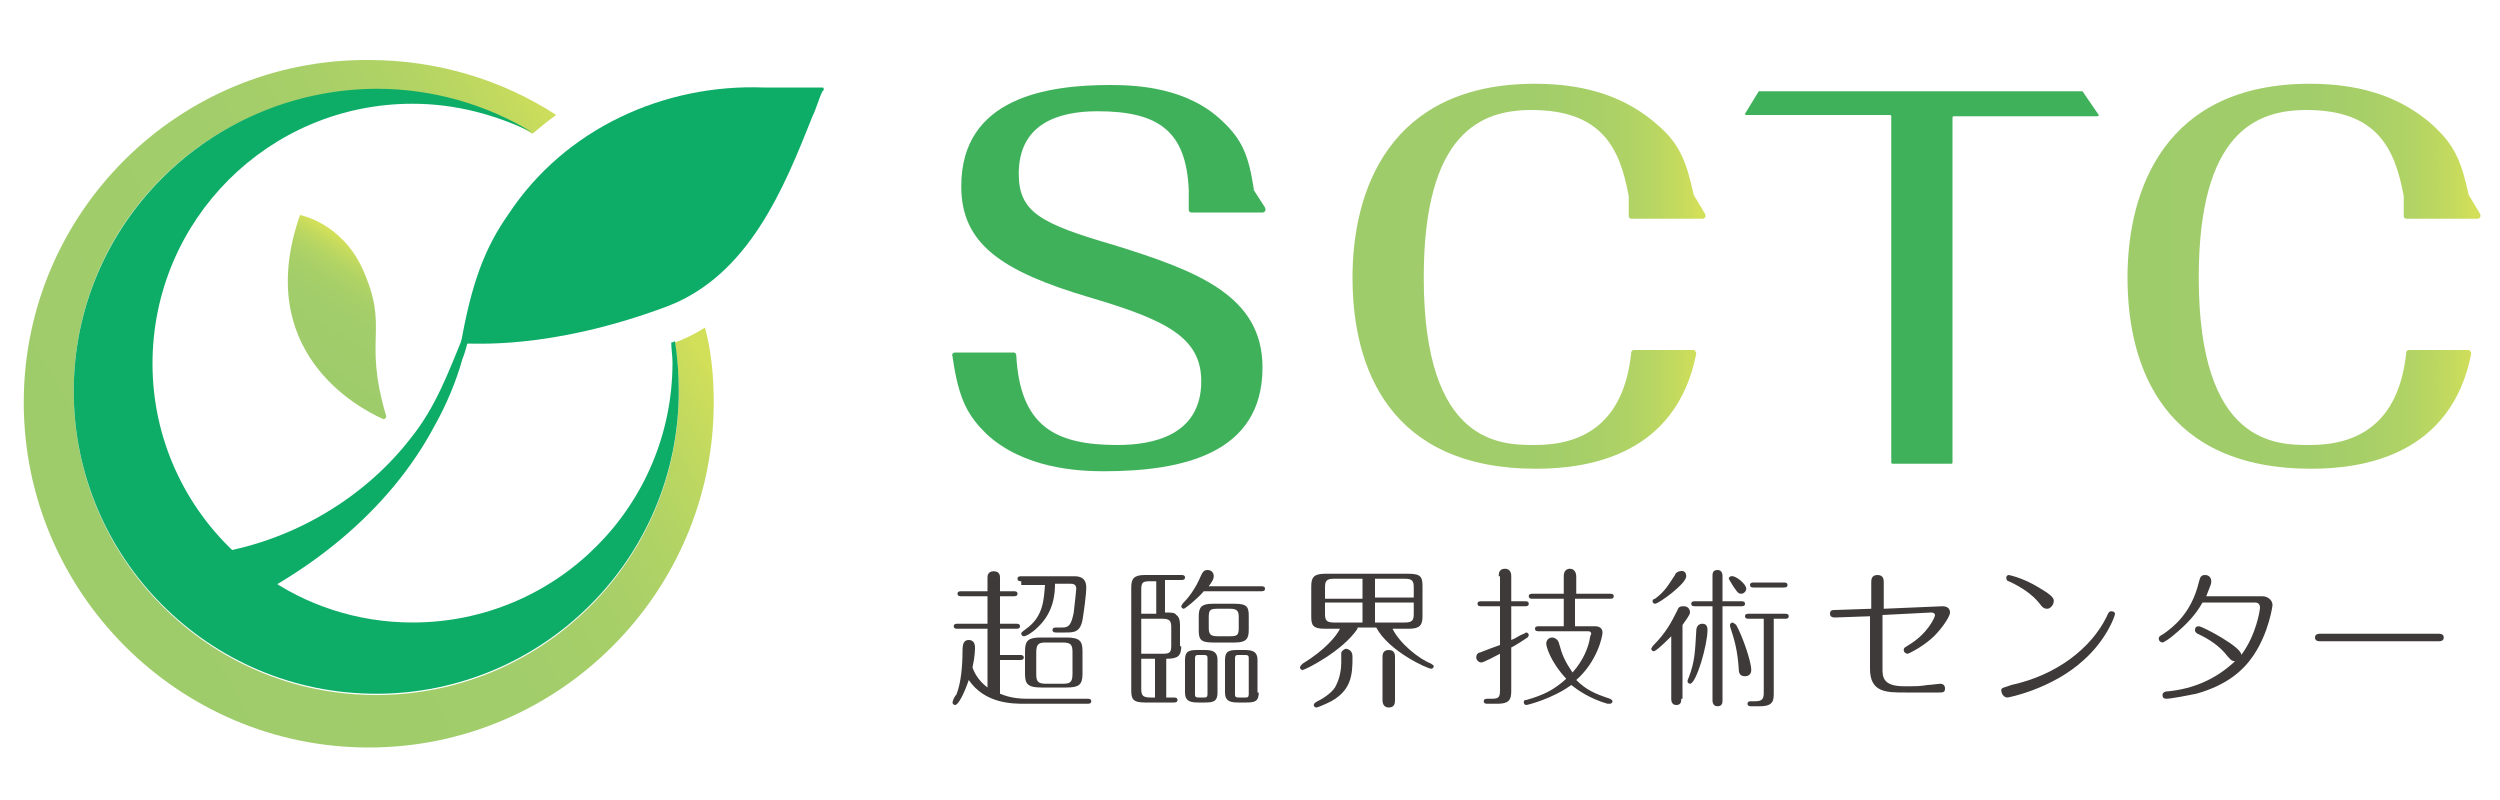 <?xml version="1.0" encoding="utf-8"?>
<!-- Generator: Adobe Illustrator 25.4.6, SVG Export Plug-In . SVG Version: 6.00 Build 0)  -->
<svg version="1.1" id="レイヤー_1" xmlns="http://www.w3.org/2000/svg" xmlns:xlink="http://www.w3.org/1999/xlink" x="0px"
	 y="0px" viewBox="0 0 200 64" style="enable-background:new 0 0 200 64;" xml:space="preserve">
<style type="text/css">
	.st0{fill:url(#SVGID_1_);}
	.st1{fill:#0DAC67;}
	.st2{fill:url(#SVGID_00000129184235892429148230000016494416858701373369_);}
	.st3{fill:#3E3A39;}
	.st4{fill:url(#SVGID_00000155826212284443089500000007344275988082238654_);}
	.st5{fill:#40B15B;}
	.st6{fill:url(#SVGID_00000113318432941714751340000001647110745141240499_);}
</style>
<g>
	<g>
		<linearGradient id="SVGID_1_" gradientUnits="userSpaceOnUse" x1="5.63" y1="46.037" x2="52.326" y2="19.077">
			<stop  offset="0" style="stop-color:#9FCC6B"/>
			<stop  offset="0.503" style="stop-color:#A1CD6A"/>
			<stop  offset="0.684" style="stop-color:#A8CF68"/>
			<stop  offset="0.813" style="stop-color:#B3D464"/>
			<stop  offset="0.917" style="stop-color:#C4DA5E"/>
			<stop  offset="0.977" style="stop-color:#D2DF59"/>
		</linearGradient>
		<path class="st0" d="M54.5,27.2c-0.2,0.1-0.3,0.1-0.5,0.2c0.2,1.3,0.3,2.6,0.3,4c0,13.3-10.8,24.2-24.2,24.2S5.9,44.7,5.9,31.3
			S16.7,7.2,30.1,7.2c4.6,0,8.8,1.3,12.5,3.5c0.6-0.5,1.3-1.1,1.9-1.5c-4.3-2.8-9.5-4.4-15-4.4C14.3,4.7,1.9,17,1.9,32.2
			c0,15.2,12.4,27.6,27.6,27.6s27.6-12.4,27.6-27.6c0-2.1-0.2-4.1-0.7-6C55.8,26.6,55.2,26.9,54.5,27.2z"/>
		<path class="st1" d="M36.8,27.9L36.8,27.9c0.9-5.3,2-8.1,3.9-10.8C45.2,10.3,53.1,6.7,61.1,7l4.7,0c0.1,0,0.1,0.1,0.1,0.2
			l-0.1,0.1c-0.3,0.6-0.5,1.4-0.8,2c-2.3,5.8-5.1,12.7-11.6,15.2c-9.6,3.6-15.8,2.9-16.1,3L36.8,27.9z"/>
		<path class="st1" d="M16.1,44.4c6.5-0.7,12.8-4.2,16.8-9.4c2-2.5,3-5.3,4.2-8.2c0.8-0.6,0,1.7-0.1,1.9c-0.5,1.8-1.3,3.7-2.2,5.3
			c-3.7,7-10.4,12.2-17.7,15.3C13.5,50.5,12.3,44.8,16.1,44.4L16.1,44.4z"/>
		
			<linearGradient id="SVGID_00000084531817337129036570000004709410325617380749_" gradientUnits="userSpaceOnUse" x1="26.744" y1="29.773" x2="32.318" y2="20.118" gradientTransform="matrix(0.924 1.271584e-02 1.271584e-02 0.998 -0.152 2.535574e-02)">
			<stop  offset="0" style="stop-color:#9FCC6B"/>
			<stop  offset="0.503" style="stop-color:#A1CD6A"/>
			<stop  offset="0.684" style="stop-color:#A8CF68"/>
			<stop  offset="0.813" style="stop-color:#B3D464"/>
			<stop  offset="0.917" style="stop-color:#C4DA5E"/>
			<stop  offset="0.977" style="stop-color:#D2DF59"/>
		</linearGradient>
		<path style="fill:url(#SVGID_00000084531817337129036570000004709410325617380749_);" d="M30.6,33.5c-2-0.9-10.4-5.4-6.6-16.3
			c0,0,3.3,0.6,5,4.3c2.2,4.9,0,5.4,1.9,11.8C30.9,33.4,30.8,33.6,30.6,33.5z"/>
		<path class="st1" d="M53.7,27.4c0,0.5,0.1,1.1,0.1,1.6c0,11.5-9.3,20.8-20.8,20.8c-4.4,0-8.6-1.4-11.9-3.8c-0.8-0.5-1.4-1-2.1-1.6
			c-4.2-3.8-6.8-9.3-6.8-15.3c0-11.5,9.3-20.8,20.8-20.8c3.5,0,6.7,0.9,9.6,2.3c0,0,0,0,0,0c-3.6-2.2-7.9-3.5-12.5-3.5
			C16.7,7.2,5.9,18,5.9,31.3s10.8,24.2,24.2,24.2c13.3,0,24.2-10.8,24.2-24.2c0-1.4-0.1-2.7-0.3-4C53.8,27.4,53.7,27.4,53.7,27.4z"
			/>
	</g>
	<g>
		<g>
			<path class="st3" d="M87,55.9c0.1,0,0.3,0,0.3,0.2s-0.2,0.2-0.3,0.2h-5c-1,0-3.2,0-4.5-1.9c-0.3,0.9-0.8,2-1.1,2
				c-0.1,0-0.2-0.1-0.2-0.2c0-0.1,0.2-0.6,0.3-0.6c0.4-1,0.5-2.4,0.5-3.5c0-0.6,0.1-0.9,0.5-0.9c0.5,0,0.5,0.5,0.5,0.6
				c0,0.1,0,0.7-0.2,1.6c0.1,0.3,0.4,1,1.2,1.6v-4.7h-2.4c-0.1,0-0.3,0-0.3-0.2s0.2-0.2,0.3-0.2h2.4v-2.2h-2.1c-0.1,0-0.3,0-0.3-0.2
				c0-0.2,0.2-0.2,0.3-0.2h2.1v-1.1c0-0.1,0-0.5,0.5-0.5s0.5,0.4,0.5,0.5v1.1h1.1c0.1,0,0.3,0,0.3,0.2c0,0.2-0.2,0.2-0.3,0.2h-1.1
				v2.2h1.3c0.1,0,0.3,0,0.3,0.2s-0.2,0.2-0.3,0.2h-1.3v2.1h1.6c0.1,0,0.3,0,0.3,0.2s-0.2,0.2-0.3,0.2h-1.6v2.7
				c0.3,0.1,0.9,0.4,2.2,0.4H87z M81.7,46.5c-0.1,0-0.3,0-0.3-0.2c0-0.2,0.2-0.2,0.3-0.2h4.2c0.3,0,1,0,1,0.9c0,0.6-0.2,2-0.3,2.6
				c-0.2,1-0.7,1-1.4,1h-0.7c-0.1,0-0.3,0-0.3-0.2c0-0.2,0.2-0.2,0.3-0.2H85c0.5,0,0.7-0.2,0.9-1.2c0.1-0.8,0.2-1.9,0.2-1.9
				c0-0.4-0.3-0.4-0.5-0.4h-1.2c0,0.8-0.1,2.3-1.4,3.5c-0.4,0.4-0.9,0.7-1.1,0.7c-0.1,0-0.2-0.1-0.2-0.2c0-0.1,0-0.1,0.4-0.4
				c1.4-1,1.4-2.4,1.5-3.5H81.7z M86.6,53.9c0,0.9-0.3,1.1-1.3,1.1h-2c-1.1,0-1.3-0.3-1.3-1.1v-1.8c0-0.9,0.3-1.1,1.3-1.1h2
				c1.1,0,1.3,0.3,1.3,1.1V53.9z M85.8,52.2c0-0.6-0.1-0.8-0.8-0.8h-1.3c-0.6,0-0.8,0.1-0.8,0.8v1.7c0,0.6,0.1,0.8,0.8,0.8H85
				c0.6,0,0.8-0.1,0.8-0.8V52.2z"/>
			<path class="st3" d="M94.5,51.7c0,0.8-0.3,1-1.2,1v3.1h0.6c0.1,0,0.3,0,0.3,0.2c0,0.2-0.2,0.2-0.3,0.2h-2.3c-1,0-1.1-0.3-1.1-1
				V47c0-0.7,0.2-1,1.1-1h2.9c0.1,0,0.3,0,0.3,0.2c0,0.2-0.2,0.2-0.3,0.2h-1.3v2.6c0.5,0,0.8,0,0.9,0.2c0.2,0.1,0.3,0.4,0.3,0.8
				V51.7z M92.5,49.1v-2.6H92c-0.6,0-0.7,0.1-0.7,0.7v1.9H92.5z M91.3,49.5v2.8H93c0.6,0,0.7-0.1,0.7-0.7v-1.4
				c0-0.5-0.1-0.7-0.7-0.7H91.3z M91.3,52.7v2.4c0,0.5,0.1,0.7,0.7,0.7h0.4v-3.1H91.3z M96.3,47.3c-0.5,0.6-1.5,1.4-1.6,1.4
				c-0.1,0-0.2-0.1-0.2-0.2c0-0.1,0.1-0.1,0.1-0.2c0.4-0.4,1-1.1,1.5-2.3c0.1-0.2,0.2-0.4,0.5-0.4c0.3,0,0.5,0.2,0.5,0.5
				c0,0.2-0.1,0.4-0.4,0.8h4.2c0.1,0,0.3,0,0.3,0.2s-0.2,0.2-0.3,0.2H96.3z M97.4,55.4c0,0.7-0.3,0.8-1,0.8h-0.6c-0.7,0-1-0.2-1-0.8
				v-2.6c0-0.7,0.3-0.8,1-0.8h0.6c0.7,0,1,0.2,1,0.8V55.4z M96.6,52.7c0-0.2,0-0.3-0.3-0.3h-0.4c-0.2,0-0.3,0-0.3,0.3v2.8
				c0,0.2,0,0.3,0.3,0.3h0.4c0.2,0,0.3,0,0.3-0.3V52.7z M99.9,50.4c0,0.7-0.2,1-1.1,1H97c-1,0-1.1-0.3-1.1-1v-1.1c0-0.7,0.2-1,1.1-1
				h1.8c1,0,1.1,0.3,1.1,1V50.4z M99.1,49.4c0-0.5-0.1-0.7-0.7-0.7h-1c-0.6,0-0.7,0.1-0.7,0.7v0.8c0,0.5,0.1,0.7,0.7,0.7h1
				c0.6,0,0.7-0.1,0.7-0.7V49.4z M100.7,55.4c0,0.7-0.3,0.8-1,0.8H99c-0.7,0-1-0.2-1-0.8v-2.6c0-0.7,0.3-0.8,1-0.8h0.6
				c0.7,0,1,0.2,1,0.8V55.4z M99.9,52.7c0-0.2,0-0.3-0.3-0.3h-0.5c-0.2,0-0.3,0-0.3,0.3v2.8c0,0.2,0,0.3,0.3,0.3h0.5
				c0.2,0,0.3,0,0.3-0.3V52.7z"/>
			<path class="st3" d="M108.6,50.3c-1.2,1.8-4.2,3.3-4.4,3.3c-0.1,0-0.2-0.1-0.2-0.2c0-0.1,0.1-0.2,0.2-0.3c1.8-1.1,2.7-2.2,3-2.8
				h-1.2c-1,0-1.1-0.3-1.1-1v-2.4c0-0.7,0.2-1,1.1-1h6.7c1,0,1.1,0.3,1.1,1v2.4c0,0.7-0.2,1-1.1,1h-1.3c0.6,1.2,2.1,2.4,3.1,2.8
				c0.1,0.1,0.2,0.1,0.2,0.2c0,0.1-0.1,0.2-0.2,0.2c-0.3,0-3.4-1.4-4.4-3.3H108.6z M108.2,52.6c0,1.4-0.1,2.6-1.7,3.5
				c-0.6,0.3-1.1,0.5-1.2,0.5c-0.1,0-0.2-0.1-0.2-0.2c0-0.1,0.1-0.2,0.3-0.3c0.6-0.3,1.3-0.8,1.5-1.3c0.3-0.6,0.4-1.3,0.4-1.8
				c0-0.1,0-0.7,0-0.8c0.1-0.2,0.3-0.3,0.4-0.3C108.2,52,108.2,52.4,108.2,52.6z M109,46.3h-2.3c-0.6,0-0.7,0.2-0.7,0.7v0.9h3V46.3z
				 M109,48.2h-3v0.9c0,0.5,0.1,0.7,0.7,0.7h2.3V48.2z M110,47.8h3.1V47c0-0.5-0.1-0.7-0.7-0.7H110V47.8z M110,49.8h2.4
				c0.6,0,0.7-0.2,0.7-0.7v-0.9H110V49.8z M111.6,56c0,0.2,0,0.6-0.5,0.6c-0.5,0-0.5-0.5-0.5-0.6v-3.4c0-0.2,0-0.6,0.5-0.6
				s0.5,0.4,0.5,0.6V56z"/>
			<path class="st3" d="M119.9,46.1c0-0.2,0-0.6,0.5-0.6c0.5,0,0.5,0.5,0.5,0.6v2h1.1c0.1,0,0.3,0,0.3,0.2c0,0.2-0.2,0.2-0.3,0.2
				h-1.1v2.7c0.5-0.2,0.5-0.3,1-0.5c0.1,0,0.1-0.1,0.2-0.1c0.1,0,0.2,0.1,0.2,0.2c0,0.1-0.1,0.2-0.1,0.2c-0.3,0.2-0.9,0.6-1.3,0.8
				v3.5c0,0.7-0.2,1-1.1,1h-0.8c-0.1,0-0.3,0-0.3-0.2s0.2-0.2,0.3-0.2h0.3c0.6,0,0.7-0.1,0.7-0.7v-2.9c-0.2,0.1-1.3,0.7-1.5,0.7
				c-0.2,0-0.4-0.2-0.4-0.4c0-0.3,0.2-0.4,0.3-0.4c0.5-0.2,1.3-0.5,1.6-0.6v-3.1h-1.5c-0.1,0-0.3,0-0.3-0.2s0.2-0.2,0.3-0.2h1.5
				V46.1z M125.1,50.1v-2.2h-2.5c-0.1,0-0.3,0-0.3-0.2c0-0.2,0.2-0.2,0.3-0.2h2.5v-1.4c0-0.1,0-0.6,0.5-0.6c0.4,0,0.5,0.4,0.5,0.6
				v1.4h2.7c0.1,0,0.3,0,0.3,0.2s-0.2,0.2-0.3,0.2H126v2.2h1.6c0.5,0,0.6,0.3,0.6,0.5c0,0.3-0.4,2.3-2.1,3.8
				c0.8,0.8,1.5,1.1,2.7,1.5c0,0,0.2,0.1,0.2,0.2c0,0.1-0.1,0.2-0.2,0.2c0,0-0.1,0-0.2,0c-1.4-0.4-2.4-1.1-2.9-1.5
				c-1.5,1.1-3.5,1.6-3.6,1.6c-0.1,0-0.2-0.1-0.2-0.2c0-0.2,0.1-0.2,0.2-0.2c1.4-0.4,2.2-0.8,3.2-1.7c-1.3-1.4-1.6-2.6-1.6-2.8
				c0-0.3,0.2-0.5,0.5-0.5c0.1,0,0.4,0.1,0.5,0.4c0.3,1.1,0.5,1.5,1.1,2.4c0.9-1,1.3-2.1,1.4-2.8c0-0.1,0.1-0.3,0.1-0.3
				c0-0.1-0.1-0.2-0.2-0.2h-4c-0.1,0-0.3,0-0.3-0.2s0.2-0.2,0.3-0.2H125.1z"/>
			<path class="st3" d="M134.5,55.9c0,0.2,0,0.5-0.4,0.5s-0.4-0.4-0.4-0.5v-5c-0.3,0.3-1.2,1.2-1.4,1.2c-0.1,0-0.2-0.1-0.2-0.2
				c0-0.1,0.1-0.1,0.1-0.2c1.1-1.1,1.5-1.9,2-2.9c0.1-0.3,0.3-0.3,0.5-0.3c0.3,0,0.5,0.2,0.5,0.5c0,0.2-0.4,0.7-0.6,1V55.9z
				 M134.9,46.1c0,0.6-2.2,2.2-2.5,2.2c-0.1,0-0.2-0.1-0.2-0.2s0.1-0.2,0.2-0.2c0.8-0.6,1-1,1.6-1.9c0-0.1,0.2-0.3,0.4-0.3
				C134.7,45.6,134.9,45.8,134.9,46.1z M136.6,50.4c0,1.2-0.9,4.3-1.4,4.3c-0.1,0-0.2-0.1-0.2-0.2c0,0,0-0.1,0.1-0.3
				c0.5-1.3,0.5-2.1,0.6-3.7c0-0.1,0-0.6,0.5-0.6C136.4,49.9,136.6,50,136.6,50.4z M137,46.1c0-0.2,0-0.5,0.4-0.5
				c0.4,0,0.4,0.4,0.4,0.5v2h1.5c0.1,0,0.3,0,0.3,0.2c0,0.2-0.2,0.2-0.3,0.2h-1.5V56c0,0.2,0,0.5-0.4,0.5c-0.4,0-0.4-0.4-0.4-0.5
				v-7.5h-1.4c-0.1,0-0.3,0-0.3-0.2s0.2-0.2,0.3-0.2h1.4V46.1z M139.7,47.1c0,0.2-0.2,0.4-0.4,0.4c-0.2,0-0.3-0.1-0.5-0.4
				c-0.1-0.1-0.5-0.8-0.5-0.8c0-0.1,0.1-0.2,0.2-0.2C138.8,46,139.7,46.7,139.7,47.1z M138.9,50c0.5,0.9,1.2,2.9,1.2,3.6
				c0,0.4-0.3,0.5-0.5,0.5c-0.5,0-0.5-0.4-0.5-0.6c-0.1-1.4-0.3-2.2-0.7-3.4c0,0,0-0.1,0-0.1c0-0.1,0.1-0.2,0.2-0.2
				C138.8,49.9,138.8,49.9,138.9,50z M141.9,55.4c0,0.6,0,1.1-1.1,1.1h-0.7c-0.1,0-0.3,0-0.3-0.2s0.2-0.2,0.3-0.2h0.3
				c0.6,0,0.7-0.2,0.7-0.7v-5.9h-1.2c-0.1,0-0.3,0-0.3-0.2s0.2-0.2,0.3-0.2h2.9c0.1,0,0.3,0,0.3,0.2c0,0.2-0.2,0.2-0.3,0.2h-0.9
				V55.4z M140.3,47c-0.1,0-0.3,0-0.3-0.2c0-0.2,0.2-0.2,0.3-0.2h2.4c0.1,0,0.3,0,0.3,0.2s-0.2,0.2-0.3,0.2H140.3z"/>
			<path class="st3" d="M155.4,48.5c0.4,0,0.6,0.2,0.6,0.5c0,0.4-0.9,1.6-1.5,2.1c-0.8,0.7-1.8,1.2-1.9,1.2c-0.1,0-0.3-0.1-0.3-0.3
				c0-0.2,0.1-0.2,0.4-0.4c1.5-0.9,2.1-2.2,2.1-2.4c0-0.1-0.1-0.2-0.3-0.2l-3.9,0.2v4.3c0,0.6,0,1.4,1.7,1.4h0.6
				c0.3,0,0.7,0,1.3-0.1c0.2,0,0.9-0.1,1-0.1c0.4,0,0.4,0.3,0.4,0.4c0,0.3-0.2,0.3-0.5,0.3c-0.4,0-1.4,0-1.9,0h-0.8
				c-1.5,0-2.8,0-2.8-1.9v-4.2l-2.8,0.1c-0.1,0-0.4,0-0.4-0.3c0-0.3,0.2-0.3,0.4-0.3l2.9-0.1v-2.1c0-0.2,0-0.6,0.5-0.6
				s0.5,0.4,0.5,0.6v2.1L155.4,48.5z"/>
			<path class="st3" d="M160.9,54.8c3.7-0.8,6.4-3,7.6-5.4c0.2-0.5,0.3-0.5,0.4-0.5c0.2,0,0.3,0.1,0.3,0.2c0,0.2-0.7,2.1-2.5,3.7
				c-2.5,2.3-6,3-6.1,3c-0.3,0-0.5-0.3-0.5-0.6C160.1,55,160.4,55,160.9,54.8z M163.1,48.2c-0.5-0.6-1.3-1.2-2.4-1.7
				c-0.1,0-0.2-0.1-0.2-0.3c0-0.1,0.1-0.2,0.2-0.2c0,0,1.1,0.2,2.4,1c1.2,0.7,1.2,0.9,1.2,1.1c0,0.3-0.3,0.6-0.5,0.6
				C163.5,48.7,163.4,48.6,163.1,48.2z"/>
			<path class="st3" d="M176.2,48.2c-0.5,0.9-1.2,1.7-2.3,2.6c-0.2,0.2-0.8,0.6-0.9,0.6c-0.1,0-0.3-0.1-0.3-0.3c0-0.1,0-0.2,0.4-0.4
				c0.7-0.5,2.2-1.6,2.8-4.1c0.1-0.3,0.1-0.6,0.5-0.6c0.3,0,0.5,0.2,0.5,0.5c0,0.2,0,0.2-0.4,1.2h4.5c0.4,0,0.8,0.3,0.8,0.7
				c0,0.1-0.3,2.2-1.5,4c-0.8,1.2-2.1,2.4-4.6,3.1c-0.5,0.1-2,0.4-2.4,0.4c-0.2,0-0.3-0.1-0.3-0.3c0-0.2,0.2-0.3,0.5-0.3
				c1.9-0.2,3.7-0.9,5.3-2.4c-0.3,0-0.4-0.2-0.6-0.4c-0.6-0.8-1.5-1.4-2.4-1.8c-0.1-0.1-0.2-0.1-0.2-0.3c0-0.2,0.1-0.3,0.3-0.3
				c0.3,0,3.5,1.7,3.4,2.3c1.2-1.6,1.5-3.6,1.5-3.8c0-0.2-0.1-0.4-0.4-0.4H176.2z"/>
			<path class="st3" d="M195.1,50.7c0.1,0,0.4,0,0.4,0.3c0,0.3-0.3,0.3-0.4,0.3h-9.5c-0.1,0-0.4,0-0.4-0.3c0-0.3,0.3-0.3,0.4-0.3
				H195.1z"/>
		</g>
		<g>
			
				<linearGradient id="SVGID_00000122679967987714367670000007927727261557230471_" gradientUnits="userSpaceOnUse" x1="170.316" y1="22.185" x2="198.56" y2="22.185">
				<stop  offset="0" style="stop-color:#9FCC6B"/>
				<stop  offset="0.503" style="stop-color:#A1CD6A"/>
				<stop  offset="0.684" style="stop-color:#A8CF68"/>
				<stop  offset="0.813" style="stop-color:#B3D464"/>
				<stop  offset="0.917" style="stop-color:#C4DA5E"/>
				<stop  offset="0.977" style="stop-color:#D2DF59"/>
			</linearGradient>
			<path style="fill:url(#SVGID_00000122679967987714367670000007927727261557230471_);" d="M184.8,35.6c-2.7,0-8.9,0-8.9-13.4
				c0-11.6,4.6-13.4,8.6-13.4c5.7,0,7.1,3.1,7.8,6.9c0,0,0,0,0,0v1.6c0,0.1,0.1,0.2,0.2,0.2h5.7c0.2,0,0.3-0.2,0.2-0.4l-0.9-1.5h0
				c-0.6-2.7-1.1-4-3-5.7c-2.2-1.9-5.2-3.2-9.7-3.2c-11.7,0-14.6,8.6-14.6,15.5c0,7.3,3,15.3,14.7,15.3c4.2,0,11.2-1.1,12.8-9.2
				c0-0.1-0.1-0.3-0.2-0.3h-4.8c-0.1,0-0.2,0.1-0.2,0.2C191.9,34,188.5,35.6,184.8,35.6z"/>
			<path class="st5" d="M101.2,16.6l-0.9-1.4c0,0,0-0.1,0-0.1c-0.4-2.6-0.9-3.9-2.5-5.4C95,7,91,6.8,88.8,6.8c-5,0-11.9,1-11.9,8.1
				c0,4.6,3.2,6.8,10.3,8.9c6.1,1.8,8.9,3.2,8.9,6.7c0,4.4-4,5.1-6.7,5.1c-5,0-7.8-1.5-8.1-7.2c0-0.1-0.1-0.2-0.2-0.2h-4.7
				c-0.1,0-0.3,0.1-0.2,0.3c0.5,3.6,1.3,4.8,2.7,6.2c3,2.8,7.4,3,9.4,3c6.3,0,12.7-1.4,12.7-8.3c0-5.7-5.1-7.7-11.9-9.8
				c-5.8-1.7-7.6-2.6-7.6-5.7c0-3.9,3-5,6.3-5c4.9,0,7.1,1.6,7.3,6.3v1.6c0,0.1,0.1,0.2,0.2,0.2h5.7C101.2,17,101.3,16.8,101.2,16.6
				z"/>
			
				<linearGradient id="SVGID_00000062188450833871097700000005578771608549920922_" gradientUnits="userSpaceOnUse" x1="108.334" y1="22.185" x2="136.582" y2="22.185">
				<stop  offset="0" style="stop-color:#9FCC6B"/>
				<stop  offset="0.503" style="stop-color:#A1CD6A"/>
				<stop  offset="0.684" style="stop-color:#A8CF68"/>
				<stop  offset="0.813" style="stop-color:#B3D464"/>
				<stop  offset="0.917" style="stop-color:#C4DA5E"/>
				<stop  offset="0.977" style="stop-color:#D2DF59"/>
			</linearGradient>
			<path style="fill:url(#SVGID_00000062188450833871097700000005578771608549920922_);" d="M122.8,35.6c-2.7,0-8.9,0-8.9-13.4
				c0-11.6,4.6-13.4,8.6-13.4c5.7,0,7.1,3.1,7.8,6.9c0,0,0,0,0,0v1.6c0,0.1,0.1,0.2,0.2,0.2h5.7c0.2,0,0.3-0.2,0.2-0.4l-0.9-1.5h0
				c-0.6-2.7-1.1-4.1-3-5.7c-2.2-1.9-5.2-3.2-9.7-3.2c-11.7,0-14.6,8.6-14.6,15.5c0,7.3,3,15.3,14.7,15.3c4.2,0,11.2-1.1,12.8-9.2
				c0-0.1-0.1-0.3-0.2-0.3h-4.8c-0.1,0-0.2,0.1-0.2,0.2C129.9,34,126.5,35.6,122.8,35.6z"/>
			<path class="st5" d="M166.6,7.3h-25.8c0,0-0.1,0-0.1,0l-1.1,1.8c0,0,0,0.1,0.1,0.1h1h1.2h9.3c0,0,0.1,0,0.1,0.1V37
				c0,0,0,0.1,0.1,0.1h4.7c0,0,0.1,0,0.1-0.1V9.4c0,0,0-0.1,0.1-0.1h9.3h1.2h1c0.1,0,0.1-0.1,0.1-0.1L166.6,7.3
				C166.7,7.3,166.7,7.3,166.6,7.3z"/>
		</g>
	</g>
</g>
</svg>
